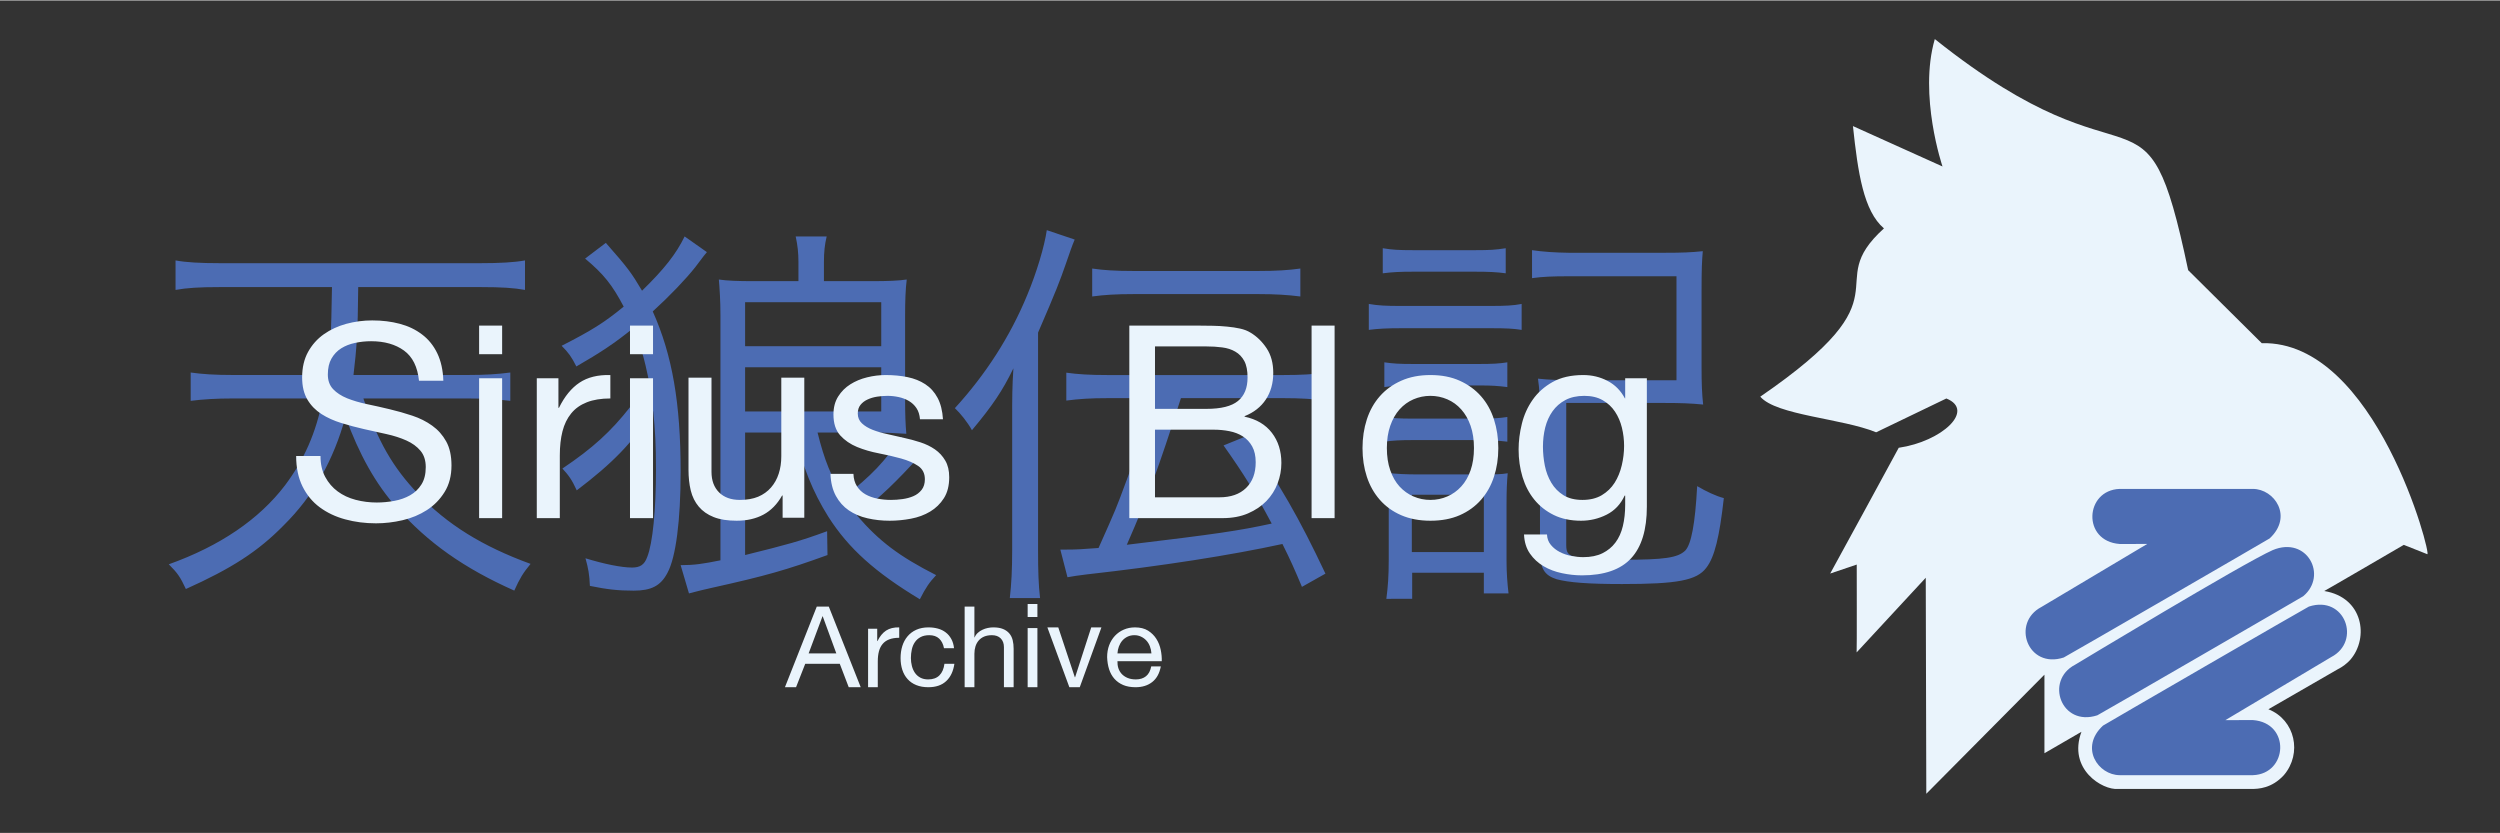 <?xml version="1.0" encoding="UTF-8"?>
<svg xmlns="http://www.w3.org/2000/svg" version="1.0" width="300" height="100" viewBox="0 0 961 320">
  <rect x="0" y="0" width="961" height="320" fill="#333333" stroke="none"/>
  <path id="lou" fill="#eaf4fc" d="M 785.88,289.38            C 785.88,289.38 785.88,259.18 785.88,259.18              785.88,259.18 740.47,304.96 740.47,304.96              740.47,304.96 740.26,221.92 740.26,221.92              740.26,221.92 713.69,250.62 713.69,250.62              713.80,250.51 713.73,216.85 713.73,216.85              713.73,216.85 703.52,220.31 703.52,220.31              703.52,220.31 729.87,172.12 729.87,171.96              746.50,169.53 759.40,157.55 748.18,153.01              748.18,153.01 721.19,166.01 721.19,166.01              708.12,160.65 682.76,159.48 676.65,152.31              735.33,112.04 699.35,110.11 724.19,87.63              716.35,80.94 714.18,66.28 712.27,48.30              712.27,48.30 746.70,63.83 746.70,63.83              746.70,63.83 737.43,36.57 743.74,14.85              822.07,77.35 824.43,24.22 841.13,103.69              841.13,103.69 869.41,131.75 869.41,131.75              913.33,130.64 934.96,214.07 933.04,212.86              933.04,212.86 924.02,209.28 924.02,209.28              924.02,209.28 893.47,227.09 893.43,227.02              908.44,229.45 910.70,244.97 903.53,253.37              902.33,254.77 900.28,256.32 898.61,257.11              898.55,257.14 871.97,272.47 871.97,272.47              882.30,276.57 885.04,289.47 877.92,297.80              873.27,302.88 868.11,303.13 865.38,303.10              862.64,303.06 816.89,303.13 814.18,303.10              808.22,303.65 794.76,295.53 800.11,281.13              800.11,281.13 785.88,289.38 785.88,289.38 Z"></path>
  <path id="hexa" fill="#4c6cb3" d="M 873.64,211.29            C 862.37,216.25 797.75,255.33 797.62,255.38              785.96,261.48 792.31,279.33 806.21,274.80              806.83,274.58 885.48,229.03 885.34,229.03              894.90,221.09 886.86,205.76 873.64,211.29 Z            M 887.53,233.00            C 886.90,233.22 808.25,278.76 808.39,278.76              799.26,287.22 806.54,297.78 814.81,297.81              815.29,297.81 857.76,297.78 866.03,297.81              879.46,297.33 880.57,277.70 866.02,276.63              865.52,276.63 855.44,276.65 855.44,276.65              855.44,276.65 895.98,252.47 896.12,252.41              907.78,246.32 901.43,228.47 887.53,233.00 Z            M 793.30,252.58            C 793.92,252.36 872.58,206.81 872.44,206.81              881.57,198.35 874.28,187.79 866.01,187.77              865.53,187.76 823.07,187.79 814.80,187.77              801.37,188.25 800.26,207.87 814.81,208.94              815.31,208.94 825.39,208.93 825.39,208.93              825.39,208.93 784.84,233.10 784.71,233.16              773.05,239.26 779.40,257.11 793.30,252.58 Z"></path>
  <path id="JPN" fill="#4c6cb3" d="M 179.78,153.00            C 186.20,153.00 191.11,153.31 196.16,153.92              196.16,153.92 196.16,143.03 196.16,143.03              191.25,143.67 186.67,143.98 179.78,143.98              179.78,143.98 135.88,143.98 135.88,143.98              137.09,133.92 137.55,127.64 137.70,110.19              137.70,110.19 184.83,110.19 184.83,110.19              192.78,110.19 197.53,110.50 201.81,111.28              201.81,111.28 201.81,99.94 201.81,99.94              197.69,100.70 192.02,101.00 184.83,101.00              184.83,101.00 84.47,101.00 84.47,101.00              77.11,101.00 71.45,100.70 67.48,99.94              67.48,99.94 67.48,111.28 67.48,111.28              71.77,110.50 76.50,110.19 84.47,110.19              84.47,110.19 127.61,110.19 127.61,110.19              127.30,128.89 127.14,132.34 125.62,143.98              125.62,143.98 89.52,143.98 89.52,143.98              82.62,143.98 77.88,143.67 73.30,143.03              73.30,143.03 73.30,153.92 73.30,153.92              78.03,153.31 83.23,153.00 89.52,153.00              89.52,153.00 124.09,153.00 124.09,153.00              121.48,166.34 116.89,176.59 109.55,186.41              99.61,199.44 84.61,209.70 64.88,216.75              68.25,220.11 69.31,221.64 71.45,226.25              88.89,218.42 99.16,211.84 108.94,201.88              120.56,190.39 128.22,176.75 132.81,160.05              138.02,174.45 144.44,185.95 152.55,194.98              164.48,208.47 178.41,218.28 197.69,226.86              199.83,222.11 201.05,220.11 203.95,216.59              185.44,209.84 171.83,201.42 160.66,189.62              151.02,179.52 145.20,169.41 139.69,153.00              139.69,153.00 179.78,153.00 179.78,153.00 Z            M 305.39,166.11            C 308.45,179.02 312.44,188.95 318.39,198.44              326.20,210.70 336.45,219.84 353.59,230.19              355.89,225.66 357.27,223.67 359.86,220.92              345.62,213.66 337.98,207.91 329.42,197.97              339.52,189.89 343.34,186.16 354.36,174.34              354.36,174.34 346.39,167.83 346.39,167.83              340.12,177.30 335.08,182.58 324.36,190.97              319.47,183.05 316.88,176.69 314.27,166.11              314.27,166.11 335.53,166.11 335.53,166.11              340.28,166.11 343.95,166.27 348.39,166.58              348.08,163.06 347.92,159.23 347.92,153.41              347.92,153.41 347.92,121.38 347.92,121.38              347.92,115.55 348.08,110.95 348.55,107.28              345.48,107.75 341.19,107.91 335.23,107.91              335.23,107.91 316.72,107.91 316.72,107.91              316.72,107.91 316.72,100.47 316.72,100.47              316.72,96.75 317.02,93.81 317.78,90.72              317.78,90.72 305.86,90.72 305.86,90.72              306.61,94.12 306.92,97.06 306.92,100.47              306.92,100.47 306.92,107.91 306.92,107.91              306.92,107.91 289.48,107.91 289.48,107.91              283.67,107.91 279.39,107.75 276.33,107.28              276.62,110.66 276.94,115.55 276.94,120.92              276.94,120.92 276.94,215.22 276.94,215.22              270.05,216.61 266.84,217.08 261.64,217.08              261.64,217.08 264.84,227.94 264.84,227.94              268.98,226.88 270.05,226.58 273.56,225.81              294.22,221.22 302.33,218.92 318.09,213.19              318.09,213.19 317.94,204.03 317.94,204.03              307.38,207.91 302.64,209.16 286.42,213.19              286.42,213.19 286.42,166.11 286.42,166.11              286.42,166.11 305.39,166.11 305.39,166.11 Z            M 286.42,132.91            C 286.42,132.91 286.42,116.00 286.42,116.00              286.42,116.00 338.75,116.00 338.75,116.00              338.75,116.00 338.75,132.91 338.75,132.91              338.75,132.91 286.42,132.91 286.42,132.91 Z            M 286.42,141.00            C 286.42,141.00 338.75,141.00 338.75,141.00              338.75,141.00 338.75,158.00 338.75,158.00              338.75,158.00 286.42,158.00 286.42,158.00              286.42,158.00 286.42,141.00 286.42,141.00 Z            M 263.17,90.72            C 259.95,97.38 255.36,103.25 246.80,111.58              242.66,104.64 241.59,103.09 232.88,93.19              232.88,93.19 224.92,99.23 224.92,99.23              232.11,105.27 235.31,109.28 239.75,117.70              232.27,123.84 227.36,126.91 215.89,132.75              218.48,135.34 219.72,137.03 221.55,140.70              230.58,135.50 236.23,131.83 243.58,125.83              246.19,132.44 247.72,137.80 249.39,145.91              246.19,151.11 244.81,153.11 242.20,156.33              234.86,165.66 227.97,172.02 216.19,179.94              218.64,182.58 219.86,184.30 221.70,188.33              235.62,177.77 242.97,170.16 251.08,157.86              251.84,165.05 252.16,170.94 252.16,180.41              252.16,195.64 250.92,208.69 248.78,213.97              247.72,216.92 246.03,218.00 242.97,218.00              238.84,218.00 232.11,216.61 225.06,214.44              226.14,218.31 226.59,220.77 226.75,225.05              233.48,226.42 237.61,226.88 243.58,226.88              250.31,226.88 253.98,225.05 256.59,220.00              259.80,214.12 261.64,199.83 261.64,181.19              261.64,154.80 258.42,136.27 250.92,119.55              257.50,113.56 263.78,106.97 267.30,102.48              270.81,97.83 270.81,97.83 271.73,96.75              271.73,96.75 263.17,90.72 263.17,90.72 Z            M 443.55,152.88            C 438.05,171.20 438.05,171.20 433.00,184.61              429.02,195.39 429.02,195.39 422.28,210.48              416.02,210.94 414.17,211.09 409.89,211.09              409.59,211.09 408.67,211.09 407.59,211.09              407.59,211.09 410.34,221.72 410.34,221.72              412.80,221.27 414.02,221.11 417.69,220.64              446.61,217.41 473.23,213.25 492.97,208.94              496.19,215.41 497.41,218.19 500.47,225.42              500.47,225.42 509.50,220.34 509.50,220.34              499.39,198.94 491.91,185.84 479.05,167.52              479.05,167.52 470.33,171.06 470.33,171.06              478.28,182.30 482.27,188.77 488.84,201.09              476.14,203.86 467.72,205.09 433.14,209.25              441.88,189.23 444.92,180.91 453.95,152.88              453.95,152.88 493.28,152.88 493.28,152.88              499.86,152.88 504.75,153.19 509.50,153.81              509.50,153.81 509.50,143.09 509.50,143.09              504.91,143.70 500.31,144.00 493.28,144.00              493.28,144.00 425.80,144.00 425.80,144.00              418.77,144.00 414.17,143.70 409.89,143.09              409.89,143.09 409.89,153.81 409.89,153.81              414.78,153.19 418.92,152.88 425.95,152.88              425.95,152.88 443.55,152.88 443.55,152.88 Z            M 399.03,127.69            C 406.22,111.05 407.30,108.14 409.73,101.19              411.27,96.78 412.03,94.44 413.11,91.92              413.11,91.92 402.39,88.31 402.39,88.31              401.48,94.59 398.42,104.77 394.89,113.19              388.31,129.20 378.83,143.86 367.05,156.73              369.19,158.73 371.80,161.97 373.62,165.20              381.59,155.66 385.41,149.97 389.55,141.42              389.08,148.59 389.08,153.03 389.08,159.97              389.08,159.97 389.08,211.09 389.08,211.09              389.08,219.11 388.78,224.34 388.17,229.73              388.17,229.73 399.80,229.73 399.80,229.73              399.19,224.66 399.03,218.95 399.03,211.56              399.03,211.56 399.03,127.69 399.03,127.69 Z            M 419.84,113.80            C 424.28,113.19 428.86,112.88 435.91,112.88              435.91,112.88 483.64,112.88 483.64,112.88              490.38,112.88 494.95,113.19 499.86,113.80              499.86,113.80 499.86,103.06 499.86,103.06              495.27,103.69 490.67,104.00 483.64,104.00              483.64,104.00 435.75,104.00 435.75,104.00              428.72,104.00 424.12,103.69 419.84,103.06              419.84,103.06 419.84,113.80 419.84,113.80 Z            M 531.53,104.89            C 535.20,104.42 538.27,104.27 543.16,104.27              543.16,104.27 567.17,104.27 567.17,104.27              572.08,104.27 575.44,104.42 578.80,104.89              578.80,104.89 578.80,95.25 578.80,95.25              574.98,95.86 572.69,96.00 567.17,96.00              567.17,96.00 543.16,96.00 543.16,96.00              537.64,96.00 535.20,95.86 531.53,95.25              531.53,95.25 531.53,104.89 531.53,104.89 Z            M 526.17,126.64            C 529.84,126.17 533.06,126.00 538.41,126.00              538.41,126.00 573.75,126.00 573.75,126.00              579.27,126.00 581.86,126.17 584.92,126.64              584.92,126.64 584.92,116.67 584.92,116.67              581.72,117.28 578.95,117.44 572.69,117.44              572.69,117.44 538.41,117.44 538.41,117.44              532.59,117.44 529.69,117.28 526.17,116.67              526.17,116.67 526.17,126.64 526.17,126.64 Z            M 532.14,148.62            C 535.36,148.16 538.11,148.00 543.16,148.00              543.16,148.00 568.55,148.00 568.55,148.00              573.45,148.00 575.75,148.16 579.42,148.62              579.42,148.62 579.42,139.11 579.42,139.11              576.52,139.59 573.75,139.75 568.55,139.75              568.55,139.75 543.16,139.75 543.16,139.75              537.80,139.75 535.36,139.59 532.14,139.11              532.14,139.11 532.14,148.62 532.14,148.62 Z            M 532.14,169.61            C 535.36,169.16 538.27,169.00 543.16,169.00              543.16,169.00 568.55,169.00 568.55,169.00              573.45,169.00 575.28,169.16 579.42,169.61              579.42,169.61 579.42,160.12 579.42,160.12              576.36,160.59 573.91,160.75 568.55,160.75              568.55,160.75 543.16,160.75 543.16,160.75              537.80,160.75 535.36,160.59 532.14,160.12              532.14,160.12 532.14,169.61 532.14,169.61 Z            M 542.84,230.00            C 542.84,230.00 542.84,220.00 542.84,220.00              542.84,220.00 570.39,220.00 570.39,220.00              570.39,220.00 570.39,227.94 570.39,227.94              570.39,227.94 579.88,227.94 579.88,227.94              579.42,224.12 579.11,219.86 579.11,215.58              579.11,215.58 579.11,193.66 579.11,193.66              579.11,188.02 579.27,185.11 579.56,181.75              576.81,182.20 575.12,182.20 568.55,182.20              568.55,182.20 545.30,182.20 545.30,182.20              540.55,182.20 537.03,182.05 533.06,181.59              533.67,185.58 533.83,189.09 533.83,194.27              533.83,194.27 533.83,215.00 533.83,215.00              533.83,221.28 533.52,225.45 532.91,230.03              532.91,230.03 542.84,230.00 542.84,230.00 Z            M 542.70,190.00            C 542.70,190.00 570.39,190.00 570.39,190.00              570.39,190.00 570.39,212.05 570.39,212.05              570.39,212.05 542.70,212.05 542.70,212.05              542.70,212.05 542.70,190.00 542.70,190.00 Z            M 602.06,154.73            C 602.06,154.73 639.70,154.73 639.70,154.73              646.12,154.73 649.95,154.88 654.69,155.34              654.23,151.20 654.08,147.23 654.08,141.03              654.08,141.03 654.08,111.48 654.08,111.48              654.08,102.97 654.23,100.38 654.55,96.39              650.11,96.86 646.44,97.00 640.00,97.00              640.00,97.00 602.98,97.00 602.98,97.00              597.62,96.92 593.19,96.62 588.91,96.00              588.91,96.00 588.91,106.75 588.91,106.75              593.03,106.19 596.70,106.03 602.98,106.03              602.98,106.03 644.44,106.03 644.44,106.03              644.44,106.03 644.44,146.00 644.44,146.00              644.44,146.00 606.03,146.00 606.03,146.00              599.77,146.00 595.64,145.86 591.20,145.39              591.81,149.69 591.97,152.89 591.97,160.08              591.97,160.08 591.97,211.48 591.97,211.48              591.97,218.38 593.64,220.97 598.39,222.50              602.98,223.73 610.33,224.34 623.48,224.34              644.75,224.34 652.25,222.97 655.92,218.06              659.12,213.94 660.97,206.14 662.64,191.30              659.59,190.53 655.77,188.69 652.39,186.70              651.62,201.23 650.11,209.05 647.81,211.48              644.91,214.25 639.84,215.00 623.94,215.00              615.22,215.00 608.64,214.70 606.03,214.09              602.83,213.33 602.06,212.41 602.06,209.34              602.06,209.34 602.06,154.73 602.06,154.73 Z"></path>
  <path id="ENG" fill="#eaf4fc" d="M 161.06,146.19            C 161.06,146.19 170.42,146.19 170.42,146.19              170.29,142.09 169.50,138.57 168.08,135.62              166.66,132.68 164.72,130.27 162.25,128.41              159.79,126.53 156.93,125.16 153.67,124.30              150.42,123.43 146.89,123.00 143.08,123.00              139.67,123.00 136.35,123.44 133.12,124.31              129.91,125.19 127.03,126.52 124.50,128.30              121.98,130.08 119.95,132.35 118.42,135.11              116.90,137.87 116.14,141.14 116.14,144.91              116.14,148.32 116.82,151.17 118.17,153.44              119.52,155.71 121.33,157.56 123.58,159.00              125.83,160.43 128.38,161.58 131.22,162.45              134.06,163.33 136.95,164.10 139.89,164.77              142.84,165.42 145.73,166.07 148.58,166.70              151.42,167.33 153.97,168.15 156.22,169.16              158.47,170.17 160.27,171.48 161.62,173.09              162.98,174.70 163.66,176.79 163.66,179.38              163.66,182.11 163.10,184.34 161.98,186.09              160.88,187.84 159.43,189.21 157.62,190.23              155.82,191.25 153.79,191.96 151.53,192.38              149.28,192.79 147.05,193.00 144.83,193.00              142.05,193.00 139.35,192.66 136.72,191.97              134.08,191.27 131.77,190.20 129.80,188.73              127.83,187.28 126.23,185.42 125.02,183.17              123.80,180.91 123.20,178.23 123.20,175.11              123.20,175.11 113.84,175.11 113.84,175.11              113.84,179.61 114.66,183.51 116.28,186.81              117.91,190.11 120.13,192.79 122.94,194.86              125.75,196.93 129.01,198.48 132.72,199.48              136.43,200.49 140.36,201.00 144.53,201.00              147.93,201.00 151.34,200.60 154.77,199.80              158.20,199.00 161.30,197.70 164.08,195.92              166.86,194.13 169.13,191.82 170.89,188.98              172.66,186.15 173.55,182.74 173.55,178.75              173.55,175.04 172.87,171.96 171.52,169.52              170.16,167.07 168.36,165.04 166.11,163.44              163.86,161.82 161.31,160.55 158.47,159.61              155.62,158.66 152.73,157.84 149.78,157.14              146.83,156.43 143.94,155.78 141.09,155.19              138.25,154.59 135.70,153.84 133.45,152.94              131.20,152.02 129.40,150.85 128.05,149.42              126.69,147.98 126.02,146.11 126.02,143.80              126.02,141.35 126.48,139.31 127.42,137.67              128.36,136.03 129.60,134.71 131.16,133.73              132.72,132.76 134.50,132.06 136.52,131.64              138.52,131.21 140.57,131.00 142.66,131.00              147.79,131.00 152.00,132.20 155.30,134.59              158.59,136.98 160.51,140.84 161.06,146.19 Z            M 193.02,136.00            C 193.02,136.00 193.02,125.00 193.02,125.00              193.02,125.00 184.17,125.00 184.17,125.00              184.17,125.00 184.17,136.00 184.17,136.00              184.17,136.00 193.02,136.00 193.02,136.00 Z            M 184.17,145.23            C 184.17,145.23 184.17,199.00 184.17,199.00              184.17,199.00 193.02,199.00 193.02,199.00              193.02,199.00 193.02,145.23 193.02,145.23              193.02,145.23 184.17,145.23 184.17,145.23 Z            M 206.34,145.25            C 206.34,145.25 206.34,199.00 206.34,199.00              206.34,199.00 215.19,199.00 215.19,199.00              215.19,199.00 215.19,174.91 215.19,174.91              215.19,171.41 215.53,168.31 216.22,165.62              216.91,162.94 218.02,160.65 219.55,158.77              221.08,156.88 223.09,155.45 225.58,154.47              228.08,153.49 231.09,153.00 234.62,153.00              234.62,153.00 234.62,144.00 234.62,144.00              229.84,143.87 225.89,144.84 222.77,146.92              219.65,149.00 217.02,152.21 214.88,156.58              214.88,156.58 214.66,156.58 214.66,156.58              214.66,156.58 214.66,145.25 214.66,145.25              214.66,145.25 206.34,145.25 206.34,145.25 Z            M 251.02,136.00            C 251.02,136.00 251.02,125.00 251.02,125.00              251.02,125.00 242.17,125.00 242.17,125.00              242.17,125.00 242.17,136.00 242.17,136.00              242.17,136.00 251.02,136.00 251.02,136.00 Z            M 242.17,145.23            C 242.17,145.23 242.17,199.00 242.17,199.00              242.17,199.00 251.02,199.00 251.02,199.00              251.02,199.00 251.02,145.23 251.02,145.23              251.02,145.23 242.17,145.23 242.17,145.23 Z            M 309.17,198.86            C 309.17,198.86 309.17,145.00 309.17,145.00              309.17,145.00 300.33,145.00 300.33,145.00              300.33,145.00 300.33,175.23 300.33,175.23              300.33,177.65 300.00,179.88 299.34,181.91              298.69,183.94 297.70,185.71 296.38,187.23              295.06,188.76 293.41,189.93 291.44,190.77              289.46,191.59 287.12,192.00 284.42,192.00              281.02,192.00 278.35,191.04 276.41,189.11              274.47,187.17 273.50,184.55 273.50,181.23              273.50,181.23 273.50,145.00 273.50,145.00              273.50,145.00 264.66,145.00 264.66,145.00              264.66,145.00 264.66,180.42 264.66,180.42              264.66,183.34 264.95,186.00 265.53,188.39              266.12,190.79 267.15,192.86 268.61,194.59              270.07,196.32 271.97,197.66 274.33,198.59              276.68,199.53 279.63,200.00 283.17,200.00              287.12,200.00 290.55,199.21 293.45,197.66              296.37,196.09 298.77,193.65 300.64,190.31              300.64,190.31 300.84,190.31 300.84,190.31              300.84,190.31 300.84,198.86 300.84,198.86              300.84,198.86 309.17,198.86 309.17,198.86 Z            M 328.06,182.00            C 328.06,182.00 319.22,182.00 319.22,182.00              319.35,185.31 320.05,188.12 321.30,190.44              322.55,192.74 324.21,194.60 326.28,196.02              328.36,197.43 330.75,198.45 333.45,199.06              336.16,199.69 339.01,200.00 342.00,200.00              344.70,200.00 347.41,199.74 350.16,199.22              352.89,198.71 355.35,197.80 357.53,196.50              359.72,195.19 361.49,193.46 362.84,191.33              364.20,189.20 364.88,186.51 364.88,183.28              364.88,180.73 364.37,178.59 363.36,176.88              362.36,175.16 361.04,173.73 359.41,172.59              357.78,171.46 355.91,170.55 353.80,169.86              351.68,169.17 349.52,168.59 347.30,168.11              345.22,167.62 343.14,167.15 341.06,166.70              338.99,166.26 337.12,165.71 335.45,165.06              333.79,164.41 332.41,163.58 331.34,162.58              330.27,161.58 329.73,160.32 329.73,158.81              329.73,157.44 330.08,156.32 330.77,155.47              331.46,154.61 332.36,153.92 333.47,153.41              334.58,152.89 335.81,152.52 337.16,152.31              338.51,152.11 339.85,152.00 341.17,152.00              342.62,152.00 344.05,152.16 345.47,152.47              346.89,152.78 348.20,153.28 349.38,153.97              350.55,154.66 351.52,155.57 352.28,156.70              353.05,157.84 353.50,159.27 353.64,161.00              353.64,161.00 362.48,161.00 362.48,161.00              362.27,157.71 361.58,154.96 360.41,152.77              359.23,150.56 357.65,148.81 355.67,147.52              353.69,146.23 351.42,145.32 348.86,144.80              346.30,144.27 343.49,144.00 340.44,144.00              338.08,144.00 335.71,144.29 333.31,144.88              330.93,145.46 328.78,146.36 326.88,147.56              324.97,148.76 323.41,150.32 322.19,152.25              320.98,154.17 320.38,156.46 320.38,159.14              320.38,162.58 321.24,165.26 322.97,167.19              324.71,169.11 326.88,170.59 329.47,171.66              332.07,172.72 334.89,173.54 337.94,174.12              340.99,174.71 343.81,175.37 346.41,176.09              349.01,176.81 351.18,177.76 352.91,178.92              354.64,180.09 355.52,181.80 355.52,184.06              355.52,185.72 355.10,187.08 354.27,188.14              353.43,189.20 352.38,190.01 351.09,190.56              349.81,191.11 348.41,191.48 346.88,191.69              345.35,191.90 343.90,192.00 342.52,192.00              340.71,192.00 338.96,191.84 337.27,191.50              335.57,191.17 334.04,190.62 332.69,189.86              331.33,189.09 330.24,188.05 329.41,186.75              328.58,185.45 328.13,183.87 328.06,182.00 Z            M 443.98,157.00            C 443.98,157.00 443.98,133.00 443.98,133.00              443.98,133.00 463.75,133.00 463.75,133.00              465.89,133.00 467.92,133.12 469.83,133.38              471.74,133.62 473.43,134.16 474.88,135.02              476.33,135.86 477.48,137.06 478.31,138.61              479.14,140.15 479.56,142.27 479.56,144.95              479.56,148.96 478.33,151.98 475.86,153.98              473.40,156.00 469.36,157.00 463.75,157.00              463.75,157.00 443.98,157.00 443.98,157.00 Z            M 434.11,125.00            C 434.11,125.00 434.11,199.00 434.11,199.00              434.11,199.00 470.00,199.00 470.00,199.00              473.66,199.00 476.91,198.40 479.72,197.19              482.53,195.98 484.89,194.40 486.80,192.44              488.70,190.47 490.14,188.21 491.11,185.66              492.08,183.11 492.56,180.48 492.56,177.80              492.56,173.25 491.35,169.39 488.92,166.22              486.49,163.04 482.99,160.97 478.42,160.00              478.42,160.00 478.42,159.80 478.42,159.80              481.95,158.41 484.67,156.28 486.58,153.41              488.48,150.53 489.44,147.12 489.44,143.17              489.44,139.43 488.59,136.28 486.89,133.72              485.19,131.16 483.13,129.15 480.70,127.70              479.59,127.01 478.25,126.48 476.69,126.14              475.13,125.80 473.46,125.54 471.66,125.38              469.85,125.20 468.03,125.09 466.19,125.06              464.35,125.02 462.64,125.00 461.05,125.00              461.05,125.00 434.11,125.00 434.11,125.00 Z            M 443.98,191.00            C 443.98,191.00 443.98,165.00 443.98,165.00              443.98,165.00 466.56,165.00 466.56,165.00              468.64,165.00 470.66,165.20 472.59,165.58              474.54,165.96 476.26,166.63 477.75,167.58              479.24,168.53 480.43,169.81 481.33,171.42              482.23,173.04 482.69,175.07 482.69,177.53              482.69,181.74 481.45,185.04 478.98,187.42              476.52,189.81 473.11,191.00 468.75,191.00              468.75,191.00 443.98,191.00 443.98,191.00 Z            M 504.17,125.00            C 504.17,125.00 504.17,199.00 504.17,199.00              504.17,199.00 513.02,199.00 513.02,199.00              513.02,199.00 513.02,125.00 513.02,125.00              513.02,125.00 504.17,125.00 504.17,125.00 Z            M 533.11,172.05            C 533.11,168.85 533.54,166.01 534.41,163.52              535.27,161.03 536.46,158.93 537.98,157.22              539.52,155.51 541.30,154.21 543.34,153.33              545.39,152.45 547.56,152.00 549.84,152.00              552.13,152.00 554.30,152.45 556.34,153.33              558.39,154.21 560.18,155.51 561.70,157.22              563.23,158.93 564.43,161.03 565.30,163.52              566.16,166.01 566.59,168.85 566.59,172.05              566.59,175.26 566.16,178.11 565.30,180.59              564.43,183.09 563.23,185.17 561.70,186.84              560.18,188.51 558.39,189.79 556.34,190.67              554.30,191.56 552.13,192.00 549.84,192.00              547.56,192.00 545.39,191.56 543.34,190.67              541.30,189.79 539.52,188.51 537.98,186.84              536.46,185.17 535.27,183.09 534.41,180.59              533.54,178.11 533.11,175.26 533.11,172.05 Z            M 523.75,172.11            C 523.75,176.05 524.30,179.71 525.41,183.09              526.52,186.48 528.19,189.44 530.41,191.97              532.62,194.49 535.36,196.46 538.62,197.88              541.88,199.29 545.63,200.00 549.86,200.00              554.15,200.00 557.91,199.29 561.12,197.88              564.35,196.46 567.08,194.49 569.30,191.97              571.52,189.44 573.18,186.48 574.28,183.09              575.39,179.71 575.95,176.05 575.95,172.11              575.95,168.16 575.39,164.48 574.28,161.06              573.18,157.64 571.52,154.66 569.30,152.14              567.08,149.62 564.35,147.64 561.12,146.19              557.91,144.73 554.15,144.00 549.86,144.00              545.63,144.00 541.88,144.73 538.62,146.19              535.36,147.64 532.62,149.62 530.41,152.14              528.19,154.66 526.52,157.64 525.41,161.06              524.30,164.48 523.75,168.16 523.75,172.11 Z            M 633.05,194.61            C 633.05,194.61 633.05,145.25 633.05,145.25              633.05,145.25 624.72,145.25 624.72,145.25              624.72,145.25 624.72,152.97 624.72,152.97              624.72,152.97 624.61,152.97 624.61,152.97              623.02,149.98 620.80,147.74 617.95,146.25              615.11,144.75 611.99,144.00 608.59,144.00              603.95,144.00 600.03,144.89 596.84,146.67              593.66,148.45 591.09,150.73 589.16,153.50              587.22,156.26 585.83,159.34 585.00,162.73              584.16,166.12 583.75,169.42 583.75,172.62              583.75,176.34 584.25,179.85 585.25,183.17              586.26,186.50 587.77,189.40 589.78,191.88              591.79,194.36 594.29,196.33 597.27,197.80              600.24,199.26 603.74,200.00 607.77,200.00              611.23,200.00 614.51,199.22 617.59,197.67              620.68,196.11 622.98,193.66 624.52,190.33              624.52,190.33 624.72,190.33 624.72,190.33              624.72,190.33 624.72,193.88 624.72,193.88              624.72,196.86 624.42,199.58 623.83,202.05              623.24,204.52 622.29,206.64 620.97,208.39              619.66,210.14 617.99,211.51 615.98,212.50              613.97,213.50 611.51,214.00 608.59,214.00              607.13,214.00 605.61,213.84 604.02,213.53              602.42,213.23 600.95,212.73 599.59,212.03              598.24,211.33 597.09,210.43 596.16,209.31              595.23,208.21 594.73,206.86 594.66,205.27              594.66,205.27 585.83,205.27 585.83,205.27              585.96,208.18 586.72,210.64 588.11,212.64              589.50,214.64 591.26,216.26 593.38,217.50              595.49,218.74 597.84,219.63 600.44,220.17              603.04,220.72 605.59,221.00 608.08,221.00              616.68,221.00 622.99,218.80 627.02,214.42              631.04,210.05 633.05,203.44 633.05,194.61 Z            M 608.28,192.00            C 605.38,192.00 602.95,191.40 601.00,190.19              599.06,188.97 597.50,187.38 596.33,185.41              595.15,183.43 594.32,181.23 593.83,178.81              593.35,176.39 593.11,173.96 593.11,171.53              593.11,168.97 593.40,166.51 593.98,164.16              594.58,161.80 595.52,159.73 596.80,157.92              598.08,156.12 599.72,154.68 601.73,153.61              603.74,152.54 606.17,152.00 609.02,152.00              611.79,152.00 614.14,152.56 616.08,153.67              618.02,154.78 619.60,156.25 620.81,158.08              622.03,159.91 622.91,161.98 623.47,164.27              624.02,166.55 624.30,168.87 624.30,171.22              624.30,173.72 624.00,176.21 623.41,178.70              622.82,181.20 621.91,183.43 620.66,185.41              619.41,187.38 617.76,188.97 615.72,190.19              613.68,191.40 611.20,192.00 608.28,192.00 Z            M 310.84,251.00            C 310.84,251.00 316.17,236.73 316.17,236.73              316.17,236.73 316.25,236.73 316.25,236.73              316.25,236.73 321.48,251.00 321.48,251.00              321.48,251.00 310.84,251.00 310.84,251.00 Z            M 313.97,233.00            C 313.97,233.00 301.73,264.00 301.73,264.00              301.73,264.00 306.00,264.00 306.00,264.00              306.00,264.00 309.53,255.00 309.53,255.00              309.53,255.00 322.81,255.00 322.81,255.00              322.81,255.00 326.25,264.00 326.25,264.00              326.25,264.00 330.86,264.00 330.86,264.00              330.86,264.00 318.59,233.00 318.59,233.00              318.59,233.00 313.97,233.00 313.97,233.00 Z            M 333.69,241.52            C 333.69,241.52 333.69,264.00 333.69,264.00              333.69,264.00 337.42,264.00 337.42,264.00              337.42,264.00 337.42,254.05 337.42,254.05              337.42,252.60 337.57,251.32 337.86,250.22              338.15,249.11 338.62,248.16 339.27,247.39              339.91,246.61 340.76,246.02 341.81,245.61              342.88,245.20 344.16,245.00 345.66,245.00              345.66,245.00 345.66,241.00 345.66,241.00              343.62,240.95 341.95,241.36 340.62,242.22              339.31,243.09 338.20,244.43 337.30,246.27              337.30,246.27 337.20,246.27 337.20,246.27              337.20,246.27 337.20,241.52 337.20,241.52              337.20,241.52 333.69,241.52 333.69,241.52 Z            M 362.87,249.00            C 362.87,249.00 366.73,249.00 366.73,249.00              366.58,247.62 366.23,246.44 365.67,245.44              365.11,244.43 364.41,243.59 363.54,242.94              362.68,242.27 361.68,241.78 360.54,241.47              359.42,241.16 358.21,241.00 356.92,241.00              355.14,241.00 353.57,241.31 352.21,241.92              350.87,242.53 349.75,243.37 348.86,244.44              347.96,245.50 347.29,246.75 346.84,248.19              346.40,249.62 346.18,251.15 346.18,252.80              346.18,254.45 346.41,255.96 346.86,257.34              347.31,258.72 347.99,259.90 348.89,260.89              349.78,261.88 350.89,262.65 352.23,263.19              353.57,263.73 355.11,264.00 356.84,264.00              359.75,264.00 362.04,263.22 363.71,261.66              365.40,260.09 366.45,257.88 366.87,255.00              366.87,255.00 363.04,255.00 363.04,255.00              362.80,256.91 362.16,258.39 361.12,259.44              360.08,260.48 358.64,261.00 356.79,261.00              355.61,261.00 354.60,260.77 353.75,260.31              352.90,259.84 352.21,259.23 351.68,258.45              351.16,257.68 350.78,256.81 350.53,255.83              350.28,254.84 350.15,253.82 350.15,252.78              350.15,251.66 350.27,250.56 350.50,249.50              350.73,248.44 351.12,247.51 351.67,246.70              352.21,245.89 352.93,245.24 353.84,244.75              354.75,244.25 355.89,244.00 357.23,244.00              358.81,244.00 360.07,244.44 361.01,245.31              361.95,246.19 362.57,247.42 362.87,249.00 Z            M 370.81,233.00            C 370.81,233.00 370.81,264.00 370.81,264.00              370.81,264.00 374.56,264.00 374.56,264.00              374.56,264.00 374.56,251.14 374.56,251.14              374.56,250.11 374.70,249.16 374.97,248.30              375.25,247.43 375.66,246.68 376.22,246.03              376.78,245.39 377.48,244.89 378.31,244.53              379.16,244.18 380.15,244.00 381.30,244.00              382.72,244.00 383.85,244.41 384.67,245.23              385.49,246.06 385.91,247.17 385.91,248.58              385.91,248.58 385.91,264.00 385.91,264.00              385.91,264.00 389.64,264.00 389.64,264.00              389.64,264.00 389.64,249.22 389.64,249.22              389.64,248.00 389.52,246.89 389.27,245.89              389.02,244.89 388.58,244.03 387.97,243.31              387.35,242.59 386.55,242.02 385.55,241.61              384.55,241.20 383.30,241.00 381.81,241.00              381.13,241.00 380.44,241.07 379.72,241.22              379.00,241.37 378.31,241.59 377.66,241.91              377.00,242.21 376.41,242.61 375.88,243.09              375.34,243.57 374.93,244.16 374.64,244.86              374.64,244.86 374.56,244.86 374.56,244.86              374.56,244.86 374.56,233.00 374.56,233.00              374.56,233.00 370.81,233.00 370.81,233.00 Z            M 398.78,237.00            C 398.78,237.00 398.78,232.00 398.78,232.00              398.78,232.00 395.03,232.00 395.03,232.00              395.03,232.00 395.03,237.00 395.03,237.00              395.03,237.00 398.78,237.00 398.78,237.00 Z            M 395.03,241.25            C 395.03,241.25 395.03,264.00 395.03,264.00              395.03,264.00 398.78,264.00 398.78,264.00              398.78,264.00 398.78,241.25 398.78,241.25              398.78,241.25 395.03,241.25 395.03,241.25 Z            M 415.06,264.00            C 415.06,264.00 423.39,241.00 423.39,241.00              423.39,241.00 419.47,241.00 419.47,241.00              419.47,241.00 413.27,260.17 413.27,260.17              413.27,260.17 413.17,260.17 413.17,260.17              413.17,260.17 406.80,241.00 406.80,241.00              406.80,241.00 402.61,241.00 402.61,241.00              402.61,241.00 411.06,264.00 411.06,264.00              411.06,264.00 415.06,264.00 415.06,264.00 Z            M 442.61,251.00            C 442.61,251.00 429.55,251.00 429.55,251.00              429.61,250.04 429.80,249.14 430.12,248.30              430.45,247.45 430.88,246.70 431.44,246.06              432.00,245.43 432.66,244.93 433.44,244.56              434.22,244.19 435.09,244.00 436.06,244.00              437.00,244.00 437.85,244.19 438.62,244.56              439.41,244.93 440.08,245.42 440.66,246.05              441.23,246.66 441.68,247.40 442.02,248.27              442.35,249.13 442.55,250.04 442.61,251.00 Z            M 446.22,256.00            C 446.22,256.00 442.53,256.00 442.53,256.00              442.21,257.69 441.54,258.95 440.53,259.77              439.52,260.59 438.22,261.00 436.64,261.00              435.40,261.00 434.33,260.81 433.42,260.42              432.52,260.04 431.77,259.52 431.17,258.88              430.59,258.23 430.16,257.49 429.89,256.66              429.63,255.82 429.52,254.94 429.55,254.00              429.55,254.00 446.58,254.00 446.58,254.00              446.63,252.62 446.50,251.18 446.19,249.66              445.88,248.14 445.33,246.73 444.52,245.44              443.71,244.15 442.64,243.09 441.31,242.25              439.98,241.42 438.30,241.00 436.28,241.00              434.72,241.00 433.29,241.29 431.98,241.86              430.68,242.42 429.55,243.21 428.59,244.23              427.63,245.26 426.89,246.46 426.36,247.86              425.84,249.25 425.58,250.78 425.58,252.45              425.64,254.13 425.89,255.68 426.34,257.11              426.80,258.53 427.48,259.75 428.39,260.77              429.30,261.79 430.43,262.59 431.77,263.16              433.10,263.72 434.68,264.00 436.50,264.00              439.08,264.00 441.22,263.34 442.92,262.00              444.62,260.66 445.72,258.66 446.22,256.00 Z"></path>
</svg>
